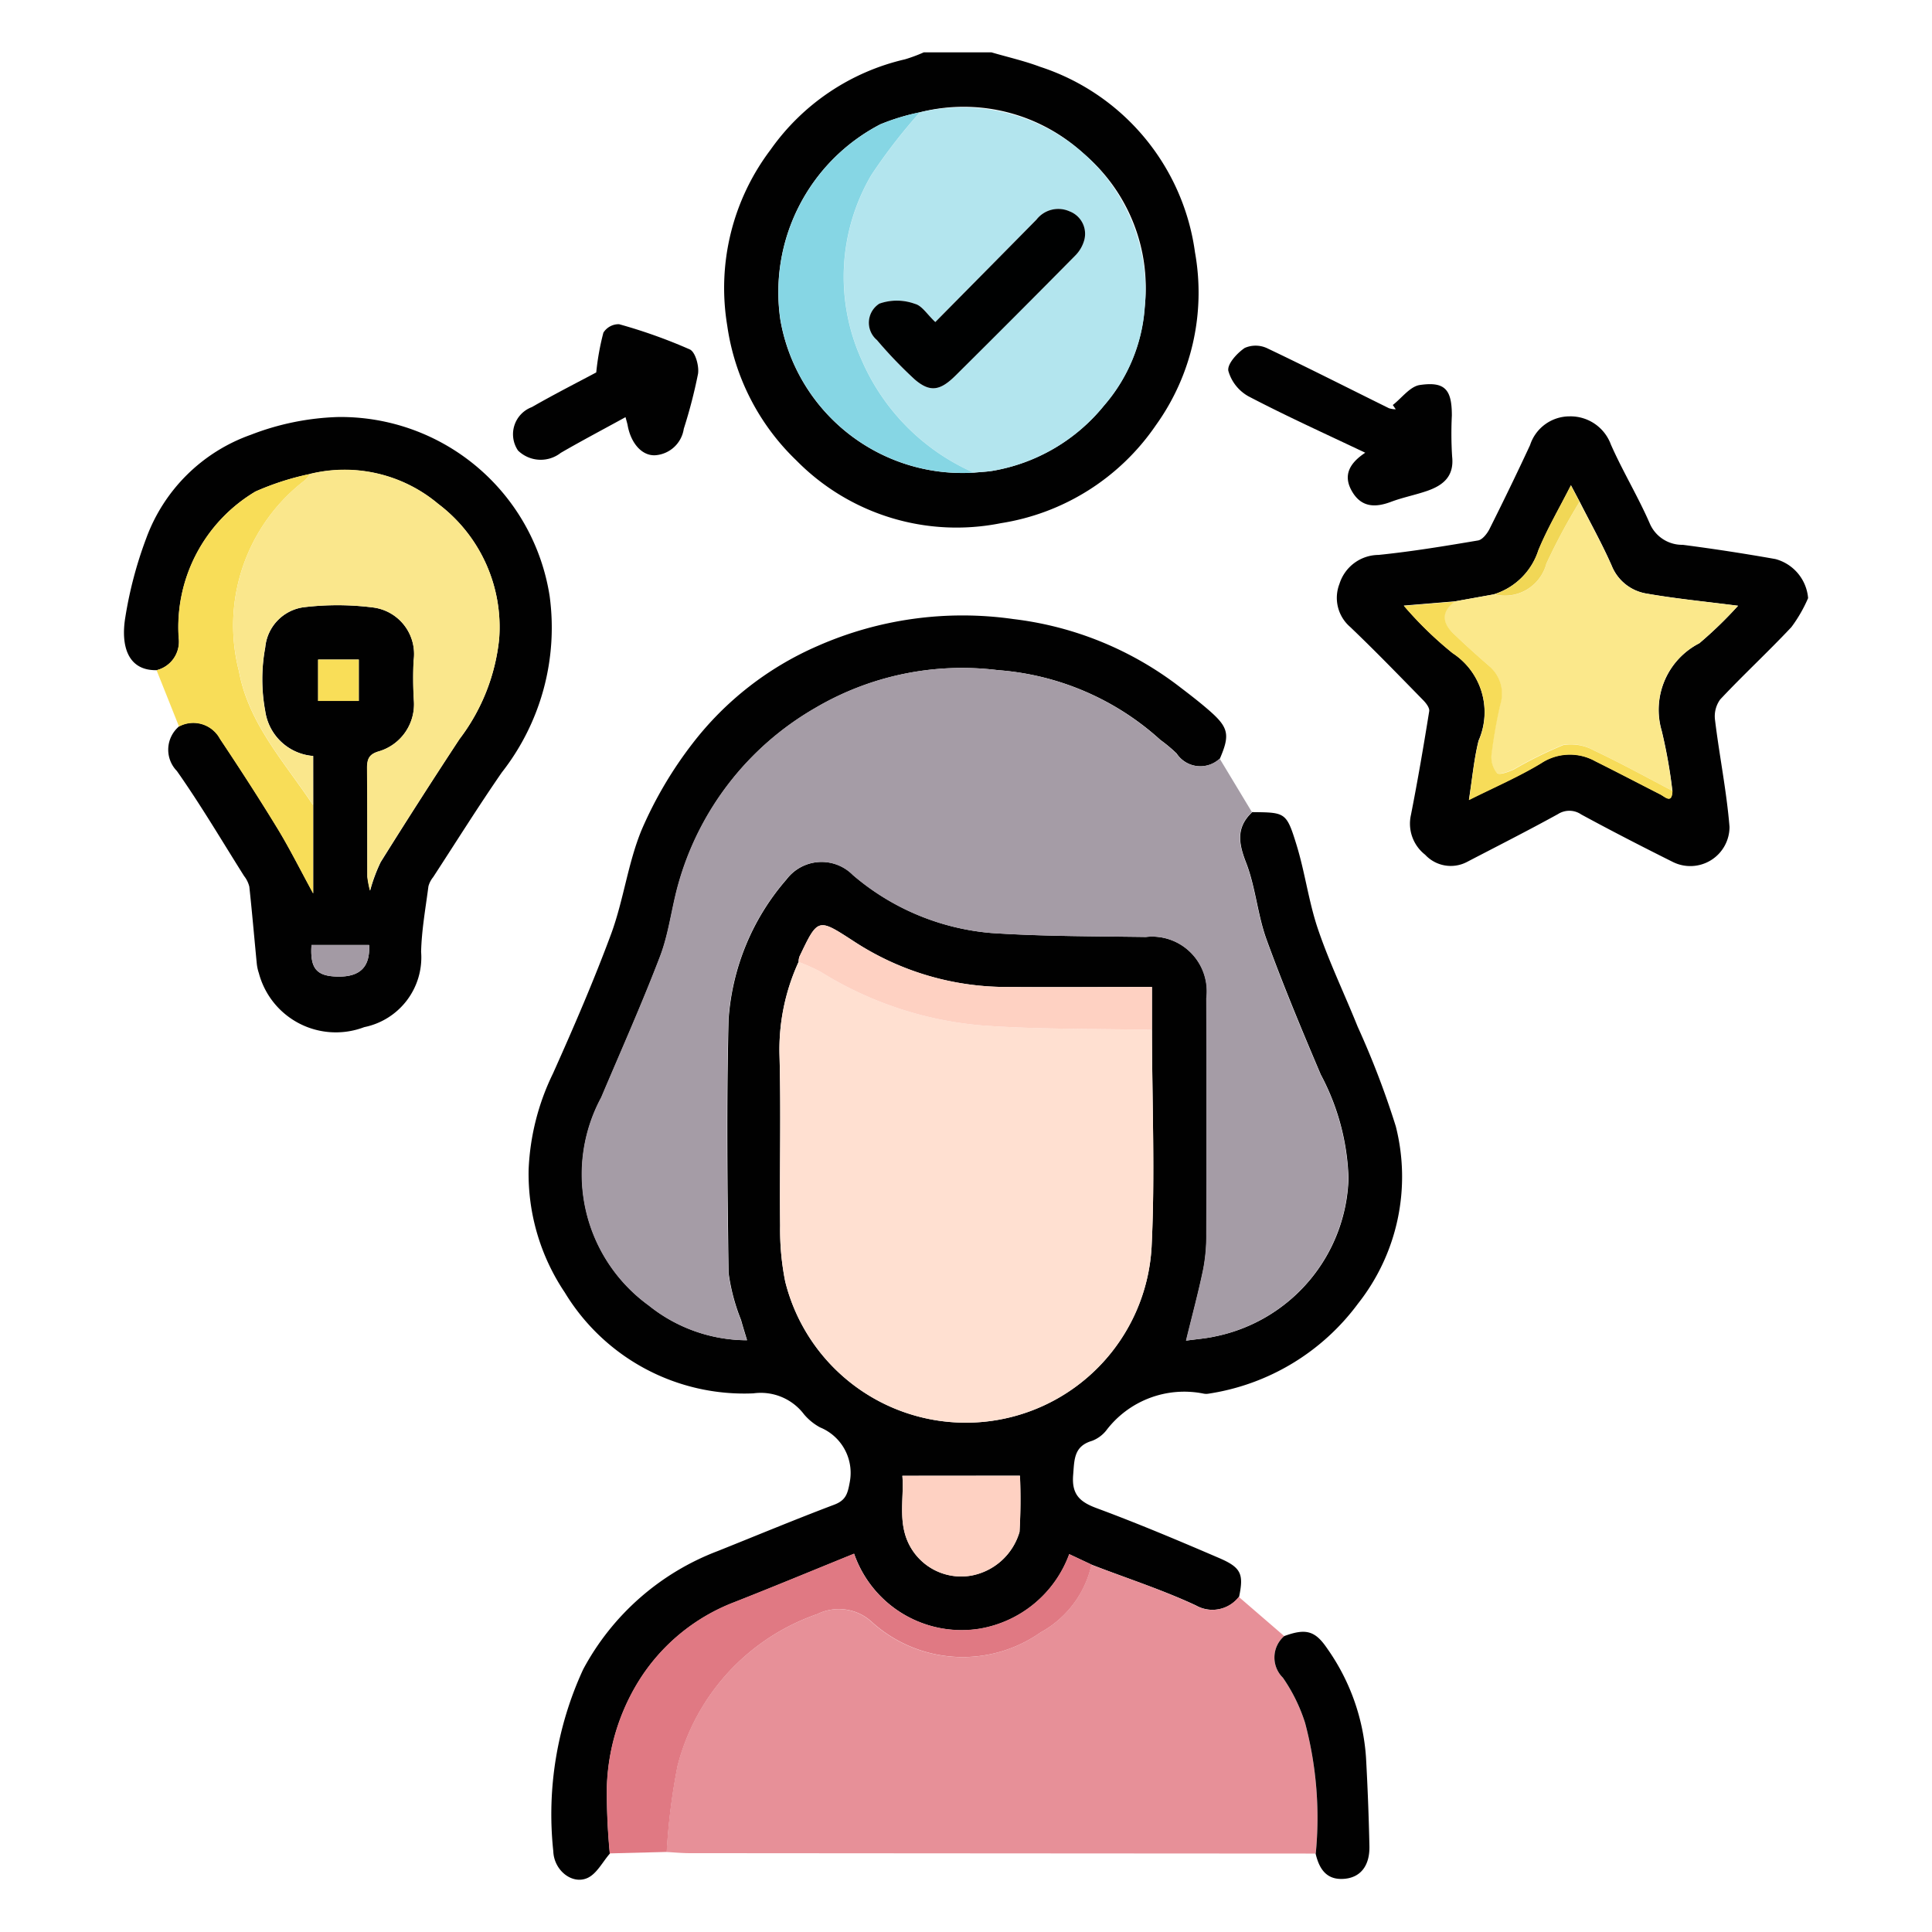 <svg xmlns="http://www.w3.org/2000/svg" xmlns:xlink="http://www.w3.org/1999/xlink" width="57" height="57" viewBox="0 0 57 57"><defs><clipPath id="clip-path"><rect id="Rectangle_58069" data-name="Rectangle 58069" width="49.686" height="53.91" fill="none"></rect></clipPath></defs><g id="Group_144688" data-name="Group 144688" transform="translate(-293 -2277)"><rect id="Rectangle_57836" data-name="Rectangle 57836" width="57" height="57" transform="translate(293 2277)" fill="#fff" opacity="0"></rect><g id="Group_144690" data-name="Group 144690" transform="translate(296.657 2278.545)"><g id="Group_144689" data-name="Group 144689" clip-path="url(#clip-path)"><path id="Path_90428" data-name="Path 90428" d="M133.82,0c.478.14.967.25,1.432.425A6.708,6.708,0,0,1,139.824,5.9a6.705,6.705,0,0,1-1.154,5.1,6.815,6.815,0,0,1-4.576,2.891,6.63,6.63,0,0,1-6.028-1.849,6.848,6.848,0,0,1-2.043-3.986A6.757,6.757,0,0,1,127.3,2.875a6.694,6.694,0,0,1,3.969-2.67A4.663,4.663,0,0,0,131.821,0Zm-2.115,1.769a6.483,6.483,0,0,0-1.163.353,5.578,5.578,0,0,0-2.949,5.785,5.451,5.451,0,0,0,5.7,4.493c.186-.018.374-.025.558-.054a5.4,5.4,0,0,0,3.287-1.925,4.95,4.95,0,0,0,1.2-2.891,5.179,5.179,0,0,0-1.8-4.543,5.221,5.221,0,0,0-4.838-1.217" transform="translate(-108.225)" fill="#010101"></path><path id="Path_90429" data-name="Path 90429" d="M106.2,123.994c.978.01,1.012,0,1.307.955.255.824.362,1.694.64,2.508.332.976.783,1.91,1.168,2.869a25.489,25.489,0,0,1,1.124,2.937,6.038,6.038,0,0,1-1.114,5.231,6.735,6.735,0,0,1-4.4,2.656.411.411,0,0,1-.157,0,2.886,2.886,0,0,0-2.877,1.094.988.988,0,0,1-.415.3c-.539.159-.519.556-.556,1.01-.047.588.213.8.716.984,1.208.448,2.4.951,3.58,1.458.665.284.74.474.6,1.149a.991.991,0,0,1-1.272.254c-.994-.464-2.046-.8-3.074-1.2l-.663-.311a3.424,3.424,0,0,1-2.648,2.2,3.36,3.36,0,0,1-3.7-2.213c-1.2.487-2.367.972-3.542,1.434a5.74,5.74,0,0,0-2.814,2.327,6.3,6.3,0,0,0-.937,3.114,18.865,18.865,0,0,0,.087,1.969c-.216.247-.385.593-.657.719-.451.209-.994-.219-1.013-.787a10.2,10.2,0,0,1,.882-5.367,7.534,7.534,0,0,1,3.972-3.49c1.143-.457,2.28-.931,3.432-1.366.353-.133.4-.333.463-.68a1.449,1.449,0,0,0-.875-1.6,1.63,1.63,0,0,1-.477-.387,1.6,1.6,0,0,0-1.493-.619,6.186,6.186,0,0,1-5.565-2.976,6.276,6.276,0,0,1-1.067-3.625,7.133,7.133,0,0,1,.72-2.839c.608-1.358,1.2-2.725,1.717-4.121.367-1,.494-2.091.9-3.07a11.805,11.805,0,0,1,1.5-2.543,9.359,9.359,0,0,1,3.69-2.876,10.6,10.6,0,0,1,5.781-.793,9.98,9.98,0,0,1,4.924,2.018c.3.229.6.46.884.711.538.477.575.7.279,1.386a.841.841,0,0,1-1.277-.151,4.486,4.486,0,0,0-.479-.4,8.005,8.005,0,0,0-4.795-2.058,8.538,8.538,0,0,0-5.391,1.12,8.7,8.7,0,0,0-4.046,5.239c-.19.692-.271,1.421-.525,2.086-.536,1.4-1.151,2.779-1.737,4.164a4.777,4.777,0,0,0,1.4,6.133,4.64,4.64,0,0,0,2.9,1.028c-.072-.24-.128-.417-.178-.6a5.758,5.758,0,0,1-.367-1.387c-.035-2.493-.063-4.988,0-7.479a7.022,7.022,0,0,1,1.709-4.129,1.3,1.3,0,0,1,1.962-.13,7.2,7.2,0,0,0,4.083,1.71c1.515.1,3.039.095,4.559.117a1.614,1.614,0,0,1,1.786,1.806q.005,3.473,0,6.946a5.255,5.255,0,0,1-.09,1.04c-.139.675-.32,1.342-.509,2.117.313-.044.593-.064.863-.125a4.914,4.914,0,0,0,3.927-4.659,6.94,6.94,0,0,0-.819-3.066c-.559-1.317-1.111-2.64-1.6-3.985-.267-.736-.323-1.55-.607-2.277-.224-.576-.287-1.035.184-1.479M92.82,128.413a6.189,6.189,0,0,0-.564,2.738c.047,1.68,0,3.362.019,5.043a7.773,7.773,0,0,0,.15,1.649,5.49,5.49,0,0,0,10.809-1.021c.106-2.13.015-4.27.011-6.406v-1.263c-1.466,0-2.895.008-4.323,0a8.228,8.228,0,0,1-4.494-1.361c-1.041-.674-1.037-.681-1.584.467a.556.556,0,0,0-.025.155m3.062,15.16c.062.7-.175,1.482.3,2.2a1.72,1.72,0,0,0,1.746.741,1.831,1.831,0,0,0,1.41-1.287,16.328,16.328,0,0,0,.013-1.657Z" transform="translate(-72.916 -101.579)" fill="#010101"></path><path id="Path_90430" data-name="Path 90430" d="M115.74,133.511c-.471.444-.408.9-.184,1.479.283.727.34,1.541.607,2.277.487,1.345,1.039,2.667,1.6,3.985a6.94,6.94,0,0,1,.819,3.067,4.914,4.914,0,0,1-3.927,4.659c-.27.062-.55.081-.863.125.189-.775.37-1.441.509-2.117a5.275,5.275,0,0,0,.09-1.04q.011-3.473,0-6.946a1.614,1.614,0,0,0-1.786-1.806c-1.52-.022-3.043-.015-4.559-.117a7.205,7.205,0,0,1-4.083-1.71,1.3,1.3,0,0,0-1.962.13,7.024,7.024,0,0,0-1.709,4.129c-.068,2.492-.04,4.986,0,7.479a5.757,5.757,0,0,0,.367,1.387c.05.179.107.357.178.6a4.639,4.639,0,0,1-2.9-1.029,4.777,4.777,0,0,1-1.4-6.133c.586-1.385,1.2-2.759,1.737-4.164.254-.665.335-1.394.525-2.086a8.7,8.7,0,0,1,4.046-5.239,8.538,8.538,0,0,1,5.391-1.12,8.005,8.005,0,0,1,4.795,2.058,4.455,4.455,0,0,1,.479.4.841.841,0,0,0,1.277.151l.956,1.585" transform="translate(-82.461 -111.095)" fill="#a59ca6"></path><path id="Path_90431" data-name="Path 90431" d="M126.4,317.348c1.028.392,2.08.733,3.074,1.2a.991.991,0,0,0,1.272-.254l1.342,1.158a.835.835,0,0,0-.041,1.228,4.989,4.989,0,0,1,.655,1.333,10.892,10.892,0,0,1,.315,3.855q-9.236-.005-18.473-.012c-.226,0-.452-.022-.678-.034a18.371,18.371,0,0,1,.318-2.532,6.419,6.419,0,0,1,4.127-4.486,1.434,1.434,0,0,1,1.6.227,3.993,3.993,0,0,0,4.986.314,3.024,3.024,0,0,0,1.5-1.995" transform="translate(-97.856 -272.727)" fill="#e79098"></path><path id="Path_90432" data-name="Path 90432" d="M.965,83.969c-.85.018-1.063-.714-.926-1.553a11.93,11.93,0,0,1,.62-2.342,5.093,5.093,0,0,1,3.08-3.048A7.748,7.748,0,0,1,6.324,76.5a6.241,6.241,0,0,1,6.236,5.289,6.927,6.927,0,0,1-1.414,5.2c-.7,1.014-1.352,2.056-2.024,3.087a.725.725,0,0,0-.139.27c-.083.642-.2,1.285-.216,1.931a2.1,2.1,0,0,1-1.679,2.224A2.35,2.35,0,0,1,3.98,92.907a1.293,1.293,0,0,1-.063-.3c-.073-.75-.137-1.5-.218-2.25a.823.823,0,0,0-.154-.314c-.655-1.038-1.28-2.1-1.984-3.1a.9.9,0,0,1,.067-1.317.891.891,0,0,1,1.207.366c.578.867,1.145,1.741,1.688,2.63.354.581.658,1.193,1.061,1.93V86.5a1.549,1.549,0,0,1-1.414-1.323,5.124,5.124,0,0,1,0-1.88A1.318,1.318,0,0,1,5.29,82.114a8.279,8.279,0,0,1,2.078.008,1.384,1.384,0,0,1,1.178,1.571,11.11,11.11,0,0,0,.007,1.156A1.449,1.449,0,0,1,7.5,86.371c-.268.084-.326.228-.323.485.013,1.069,0,2.137.008,3.206a2.779,2.779,0,0,0,.079.411,4.81,4.81,0,0,1,.312-.842Q8.718,87.8,9.9,86a5.861,5.861,0,0,0,1.169-2.956,4.554,4.554,0,0,0-1.8-3.981A4.293,4.293,0,0,0,5.5,78.18a8,8,0,0,0-1.618.519,4.654,4.654,0,0,0-2.265,4.319.866.866,0,0,1-.649.951m5.962-.313h-1.2v1.221h1.2ZM5.533,92.077c-.045.7.15.923.782.932.655.009.952-.288.918-.932Z" transform="translate(0 -65.742)" fill="#010101"></path><path id="Path_90433" data-name="Path 90433" d="M268.423,81.752a4.216,4.216,0,0,1-.491.851c-.683.728-1.418,1.407-2.1,2.134a.844.844,0,0,0-.153.611c.128,1.051.341,2.094.427,3.147a1.156,1.156,0,0,1-1.673,1.037c-.906-.452-1.807-.915-2.7-1.4a.621.621,0,0,0-.687-.012c-.888.489-1.792.947-2.691,1.415a1.03,1.03,0,0,1-1.228-.215,1.163,1.163,0,0,1-.42-1.174c.2-1.016.375-2.038.539-3.061.016-.1-.094-.241-.181-.329-.711-.726-1.418-1.458-2.153-2.159a1.133,1.133,0,0,1-.314-1.268,1.217,1.217,0,0,1,1.153-.855c.983-.1,1.961-.262,2.937-.427.128-.022.266-.2.334-.332.411-.821.813-1.648,1.2-2.482a1.225,1.225,0,0,1,1.162-.847,1.268,1.268,0,0,1,1.222.831c.348.789.8,1.532,1.145,2.324a1.04,1.04,0,0,0,.978.635q1.37.178,2.732.42a1.306,1.306,0,0,1,.964,1.155m-9.261-.116-1.154.208-1.514.125a10.885,10.885,0,0,0,1.44,1.4,2.083,2.083,0,0,1,.766,2.584c-.135.542-.184,1.1-.285,1.748.772-.387,1.478-.69,2.129-1.084a1.536,1.536,0,0,1,1.6-.059c.64.319,1.275.651,1.912.976.152.078.349.294.363-.106a15.048,15.048,0,0,0-.313-1.76,2.206,2.206,0,0,1,1.11-2.588,11.978,11.978,0,0,0,1.142-1.106c-.956-.123-1.83-.207-2.692-.358a1.34,1.34,0,0,1-1.038-.827c-.283-.644-.628-1.261-.947-1.889l-.254-.481c-.355.7-.7,1.29-.961,1.919a2,2,0,0,1-1.3,1.294" transform="translate(-218.737 -65.647)" fill="#010101"></path><path id="Path_90434" data-name="Path 90434" d="M115.54,315.344a3.024,3.024,0,0,1-1.5,1.995,3.993,3.993,0,0,1-4.986-.314,1.434,1.434,0,0,0-1.6-.227,6.419,6.419,0,0,0-4.127,4.486,18.367,18.367,0,0,0-.318,2.532l-1.682.043a18.94,18.94,0,0,1-.087-1.969,6.3,6.3,0,0,1,.937-3.114,5.741,5.741,0,0,1,2.814-2.327c1.175-.462,2.342-.947,3.542-1.434a3.36,3.36,0,0,0,3.7,2.213,3.423,3.423,0,0,0,2.648-2.2l.663.311" transform="translate(-86.995 -270.723)" fill="#e07983"></path><path id="Path_90435" data-name="Path 90435" d="M6.859,94.249a.866.866,0,0,0,.649-.951,4.653,4.653,0,0,1,2.265-4.32,8.011,8.011,0,0,1,1.618-.519,1.427,1.427,0,0,1-.173.2,5.392,5.392,0,0,0-1.93,5.622c.281,1.545,1.353,2.692,2.188,3.953v2.605c-.4-.738-.706-1.349-1.061-1.93-.543-.889-1.11-1.764-1.688-2.63a.892.892,0,0,0-1.207-.366l-.662-1.66" transform="translate(-5.895 -76.022)" fill="#f8dd58"></path><path id="Path_90436" data-name="Path 90436" d="M236.565,63.285c.264-.205.508-.548.8-.589.739-.107.941.137.94.9a10.839,10.839,0,0,0,.008,1.208c.065.584-.26.851-.734,1.016-.352.122-.722.193-1.07.324-.451.17-.854.167-1.129-.275s-.163-.823.37-1.174c-1.2-.57-2.334-1.083-3.439-1.661a1.248,1.248,0,0,1-.6-.755c-.038-.2.258-.524.484-.676a.8.8,0,0,1,.667.012c1.2.571,2.393,1.177,3.588,1.767a.682.682,0,0,0,.2.031l-.088-.127" transform="translate(-199.128 -52.883)" fill="#010101"></path><path id="Path_90437" data-name="Path 90437" d="M84.911,59.742c-.679.373-1.3.7-1.911,1.054a.959.959,0,0,1-1.261-.069.855.855,0,0,1,.408-1.281c.675-.387,1.37-.74,1.9-1.023a7.587,7.587,0,0,1,.211-1.174A.535.535,0,0,1,84.72,57a15.41,15.41,0,0,1,2.087.744c.164.075.279.489.243.72a14.8,14.8,0,0,1-.42,1.621.917.917,0,0,1-.837.781c-.4.025-.726-.359-.82-.885-.009-.049-.025-.1-.062-.238" transform="translate(-70.113 -48.98)" fill="#010101"></path><path id="Path_90438" data-name="Path 90438" d="M242.627,337.947a10.889,10.889,0,0,0-.315-3.855,4.989,4.989,0,0,0-.655-1.333.835.835,0,0,1,.041-1.228c.645-.237.915-.153,1.269.37a6.3,6.3,0,0,1,1.143,3.222q.072,1.3.1,2.6c.014.57-.25.917-.712.967-.545.059-.767-.278-.876-.743" transform="translate(-207.465 -284.807)" fill="#010101"></path><path id="Path_90439" data-name="Path 90439" d="M153.284,11.626a5.412,5.412,0,0,1,6.637,5.76,4.951,4.951,0,0,1-1.2,2.891,5.4,5.4,0,0,1-3.287,1.925c-.184.03-.372.037-.558.054a6.411,6.411,0,0,1-3.314-3.344,5.938,5.938,0,0,1,.294-5.436,16.33,16.33,0,0,1,1.431-1.85m.455,6.188c-.241-.226-.394-.486-.6-.536a1.551,1.551,0,0,0-1.049-.007.667.667,0,0,0-.073,1.074,13.03,13.03,0,0,0,1.117,1.164c.453.387.751.333,1.2-.119q1.766-1.76,3.522-3.53a1.041,1.041,0,0,0,.275-.472.709.709,0,0,0-.435-.839.814.814,0,0,0-.978.245c-.979,1-1.965,1.99-2.984,3.021" transform="translate(-129.803 -9.857)" fill="#b3e5ee"></path><path id="Path_90440" data-name="Path 90440" d="M141.41,12.582a16.317,16.317,0,0,0-1.431,1.85,5.938,5.938,0,0,0-.294,5.436A6.41,6.41,0,0,0,143,23.212a5.451,5.451,0,0,1-5.7-4.493,5.578,5.578,0,0,1,2.949-5.785,6.482,6.482,0,0,1,1.163-.353" transform="translate(-117.929 -10.813)" fill="#86d6e4"></path><path id="Path_90441" data-name="Path 90441" d="M148.525,192.852c0,2.136.095,4.276-.011,6.406a5.49,5.49,0,0,1-10.809,1.021,7.772,7.772,0,0,1-.15-1.649c-.018-1.681.027-3.363-.019-5.044a6.186,6.186,0,0,1,.564-2.738,5.515,5.515,0,0,1,.651.292,10.682,10.682,0,0,0,4.864,1.59c1.632.111,3.274.087,4.911.122" transform="translate(-118.195 -164.014)" fill="#ffe0d1"></path><path id="Path_90442" data-name="Path 90442" d="M151.985,186.236c-1.637-.035-3.279-.011-4.911-.122a10.683,10.683,0,0,1-4.864-1.59,5.514,5.514,0,0,0-.651-.292.566.566,0,0,1,.025-.155c.547-1.148.543-1.141,1.584-.467a8.23,8.23,0,0,0,4.494,1.361c1.429.01,2.857,0,4.323,0Z" transform="translate(-121.655 -157.397)" fill="#fed1c2"></path><path id="Path_90443" data-name="Path 90443" d="M163.3,298.668h3.473a16.326,16.326,0,0,1-.013,1.657,1.831,1.831,0,0,1-1.41,1.287,1.72,1.72,0,0,1-1.746-.741c-.48-.72-.243-1.505-.3-2.2" transform="translate(-140.337 -256.673)" fill="#fed1c2"></path><path id="Path_90444" data-name="Path 90444" d="M25.512,97.474c-.835-1.26-1.907-2.408-2.188-3.953a5.392,5.392,0,0,1,1.93-5.622,1.428,1.428,0,0,0,.173-.2,4.293,4.293,0,0,1,3.774.886A4.554,4.554,0,0,1,31,92.57a5.862,5.862,0,0,1-1.169,2.956q-1.185,1.8-2.332,3.629a4.8,4.8,0,0,0-.312.842,2.783,2.783,0,0,1-.079-.411c0-1.069,0-2.138-.008-3.206,0-.258.055-.4.323-.485a1.449,1.449,0,0,0,1.058-1.522,11.11,11.11,0,0,1-.007-1.156A1.384,1.384,0,0,0,27.3,91.646a8.273,8.273,0,0,0-2.078-.008,1.318,1.318,0,0,0-1.126,1.186,5.121,5.121,0,0,0,0,1.88,1.549,1.549,0,0,0,1.414,1.322Z" transform="translate(-19.93 -75.266)" fill="#fae78c"></path><rect id="Rectangle_58068" data-name="Rectangle 58068" width="1.2" height="1.221" transform="translate(5.726 17.915)" fill="#f9de58"></rect><path id="Path_90445" data-name="Path 90445" d="M39.314,187.3h1.7c.034.644-.264.941-.918.932-.632-.009-.827-.235-.782-.932" transform="translate(-33.781 -160.964)" fill="#a39aa4"></path><path id="Path_90446" data-name="Path 90446" d="M277.446,97.228l1.154-.208a1.262,1.262,0,0,0,1.539-.9,18.008,18.008,0,0,1,.981-1.829c.318.628.663,1.245.947,1.889A1.34,1.34,0,0,0,283.1,97c.862.151,1.736.235,2.692.358a11.941,11.941,0,0,1-1.142,1.106,2.206,2.206,0,0,0-1.109,2.588,15.058,15.058,0,0,1,.313,1.76c-.771-.4-1.533-.825-2.319-1.194a1.393,1.393,0,0,0-.906-.156,12.277,12.277,0,0,0-1.451.717c-.157.075-.433.174-.5.108a.738.738,0,0,1-.163-.543,14.457,14.457,0,0,1,.261-1.485,1.068,1.068,0,0,0-.335-1.135c-.355-.308-.705-.622-1.044-.948s-.373-.653.041-.953" transform="translate(-238.175 -81.03)" fill="#fbe88b"></path><path id="Path_90447" data-name="Path 90447" d="M270.043,115.2c-.414.3-.378.629-.041.953s.689.64,1.044.948a1.068,1.068,0,0,1,.335,1.135,14.457,14.457,0,0,0-.261,1.485.738.738,0,0,0,.163.543c.066.066.342-.033.5-.108a12.271,12.271,0,0,1,1.451-.717,1.393,1.393,0,0,1,.906.156c.787.37,1.548.792,2.319,1.194-.014.4-.211.184-.363.106-.638-.325-1.272-.657-1.912-.976a1.536,1.536,0,0,0-1.6.059c-.652.394-1.358.7-2.129,1.084.1-.643.15-1.206.285-1.748a2.083,2.083,0,0,0-.767-2.584,10.891,10.891,0,0,1-1.44-1.4l1.514-.125" transform="translate(-230.772 -99.001)" fill="#f7dc59"></path><path id="Path_90448" data-name="Path 90448" d="M290.025,91.348a18.086,18.086,0,0,0-.981,1.829,1.262,1.262,0,0,1-1.538.9,2,2,0,0,0,1.3-1.294c.256-.629.606-1.22.961-1.919l.254.481" transform="translate(-247.08 -78.09)" fill="#f1d756"></path><path id="Path_90449" data-name="Path 90449" d="M158.279,36.163c1.019-1.031,2-2.022,2.984-3.021a.814.814,0,0,1,.978-.245.709.709,0,0,1,.435.839,1.041,1.041,0,0,1-.275.472q-1.752,1.774-3.522,3.53c-.454.452-.752.506-1.205.119a13.035,13.035,0,0,1-1.117-1.164.667.667,0,0,1,.073-1.074,1.551,1.551,0,0,1,1.049.007c.206.051.36.311.6.536" transform="translate(-134.342 -28.206)" fill="#000101"></path></g></g></g></svg>